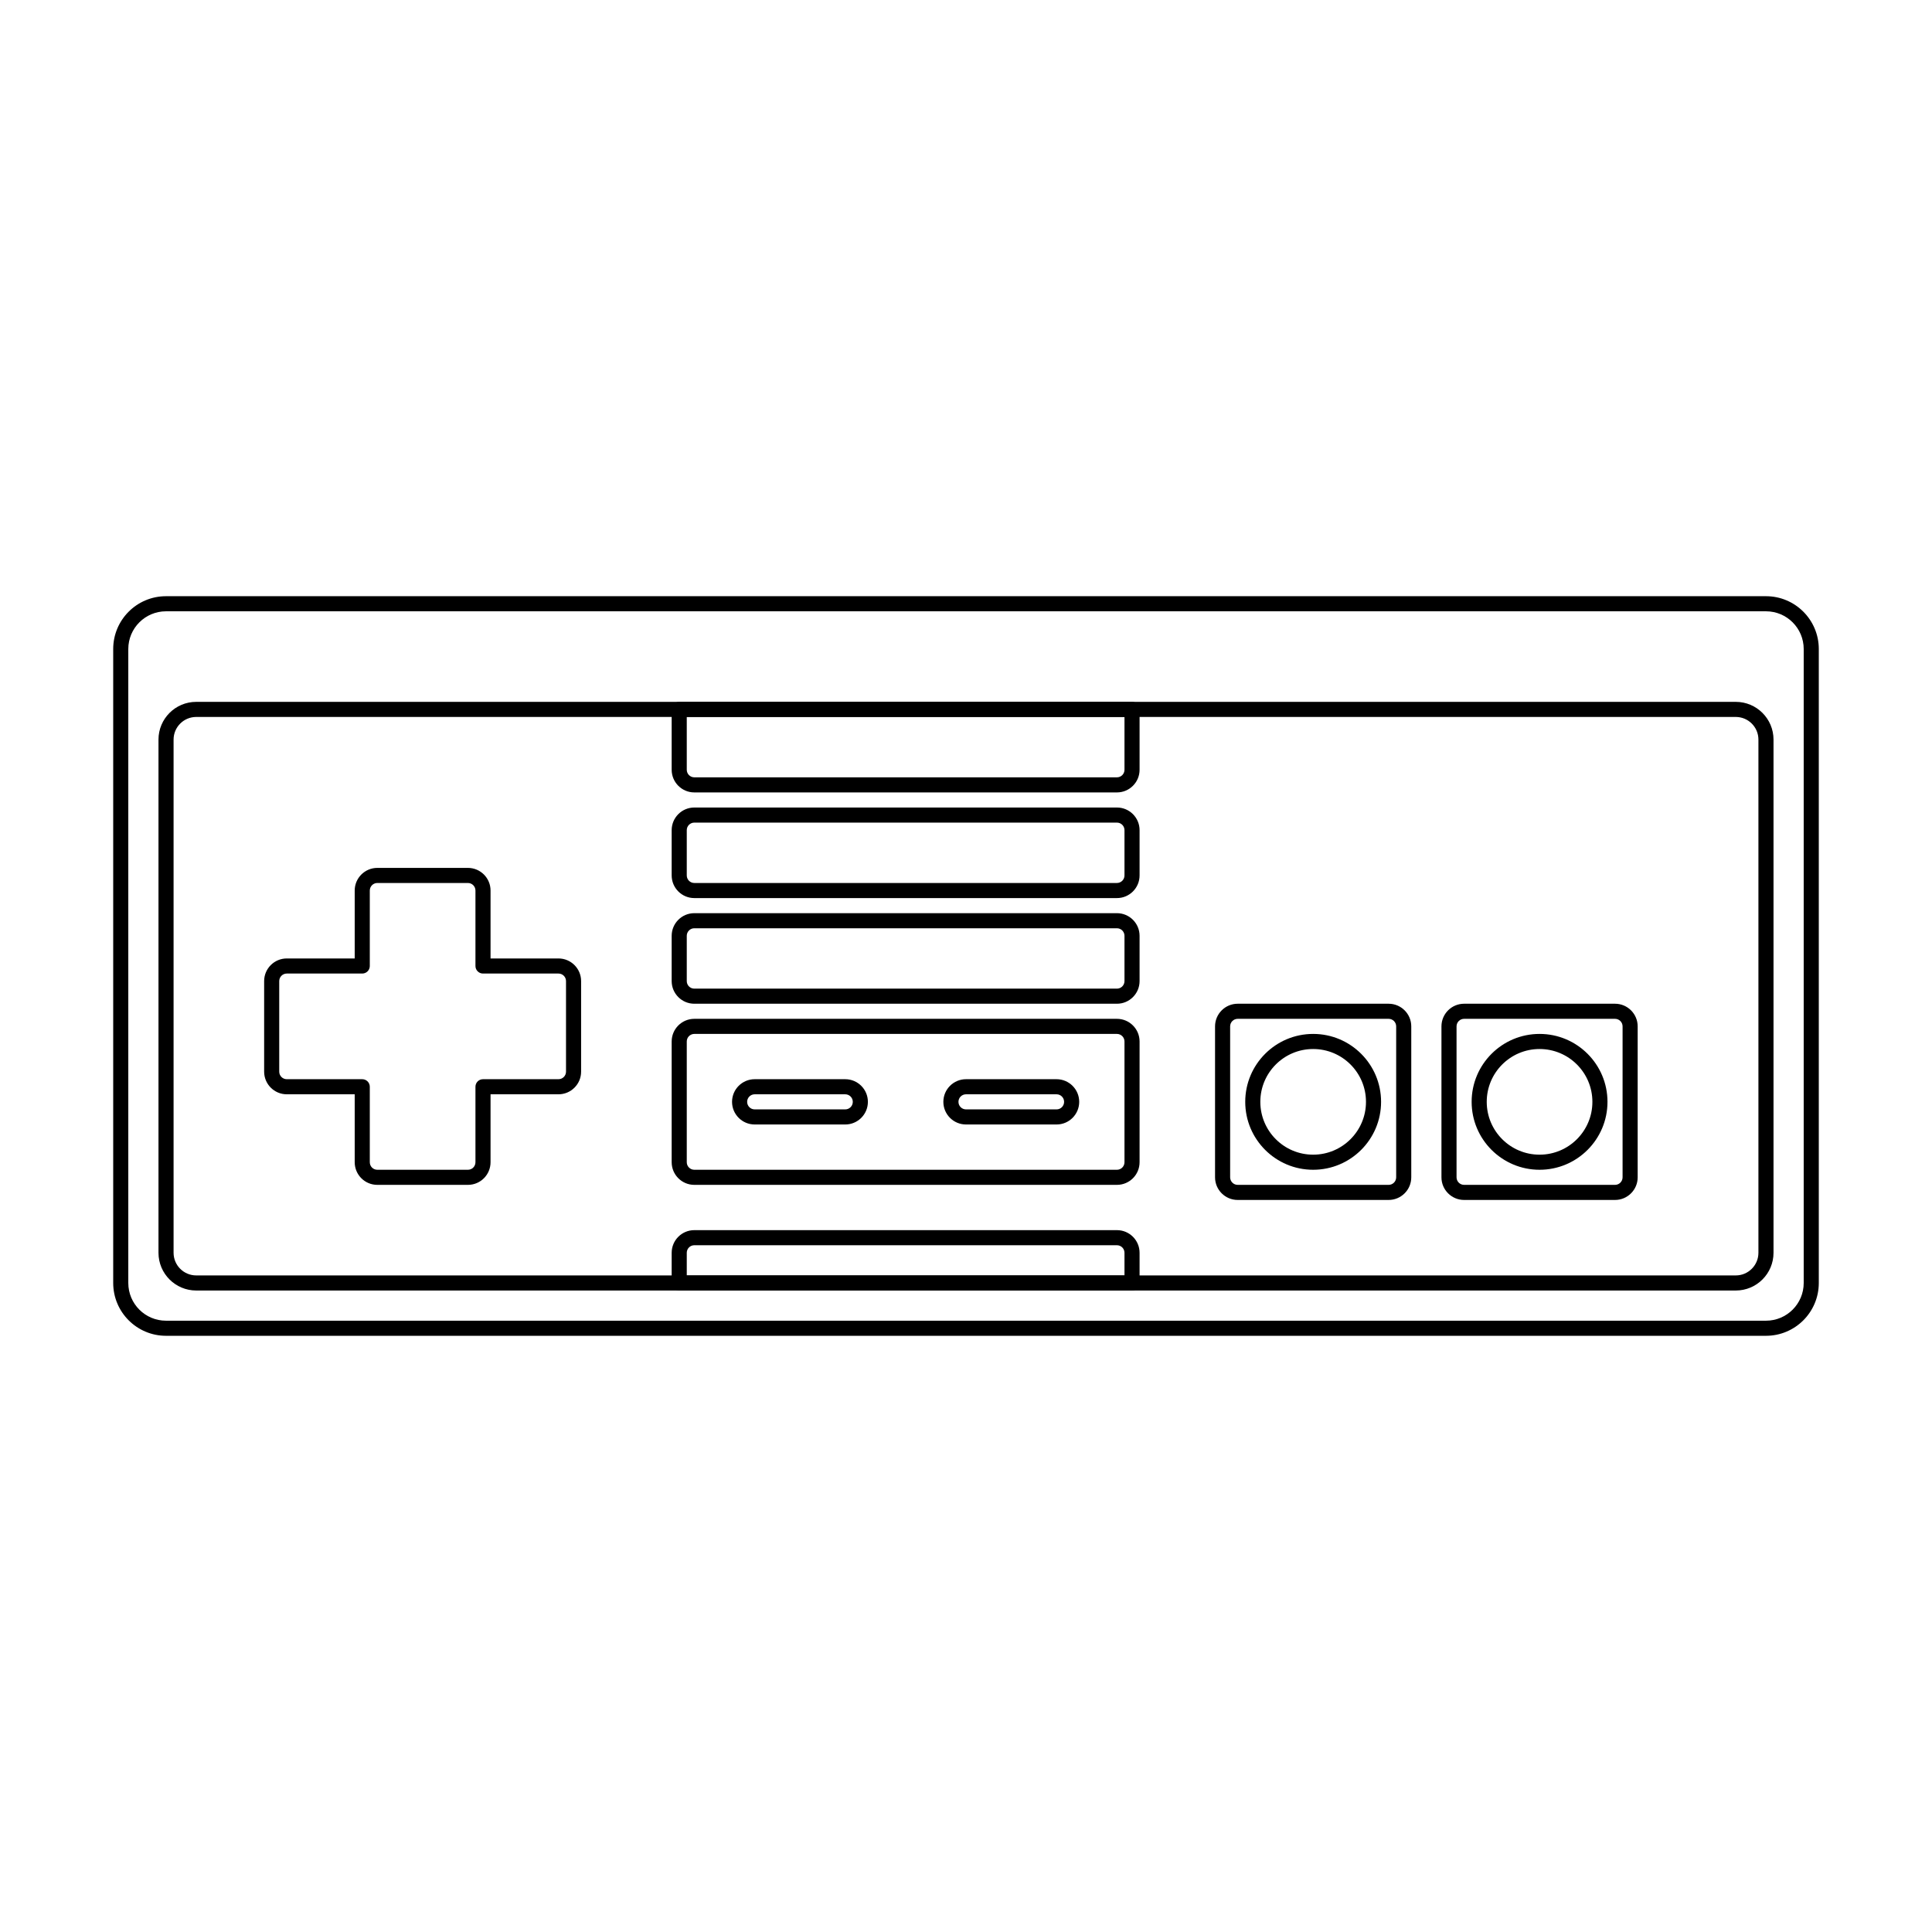 <?xml version="1.0" encoding="utf-8"?>
<svg width="800px" height="800px" viewBox="0 0 128 128" fill="none" xmlns="http://www.w3.org/2000/svg">
<path fill-rule="evenodd" clip-rule="evenodd" d="M7.5 43C7.5 41.067 9.067 39.5 11 39.5H117C118.933 39.5 120.5 41.067 120.5 43V85C120.5 86.933 118.933 88.5 117 88.5H11C9.067 88.5 7.5 86.933 7.5 85V43ZM11 40.5C9.619 40.5 8.5 41.619 8.5 43V85C8.5 86.381 9.619 87.5 11 87.5H117C118.381 87.5 119.5 86.381 119.5 85V43C119.5 41.619 118.381 40.5 117 40.5H11Z" fill="#000000"/>
<path fill-rule="evenodd" clip-rule="evenodd" d="M10.5 49C10.5 47.619 11.619 46.5 13 46.5H115C116.381 46.5 117.5 47.619 117.5 49V83C117.5 84.381 116.381 85.5 115 85.5H13C11.619 85.5 10.5 84.381 10.5 83V49ZM13 47.5C12.172 47.5 11.5 48.172 11.5 49V83C11.5 83.828 12.172 84.5 13 84.5H115C115.828 84.5 116.5 83.828 116.5 83V49C116.5 48.172 115.828 47.5 115 47.5H13Z" fill="#000000"/>
<path fill-rule="evenodd" clip-rule="evenodd" d="M31 58.5L25 58.5C24.724 58.5 24.5 58.724 24.5 59V64C24.5 64.276 24.276 64.5 24 64.5H19C18.724 64.5 18.5 64.724 18.5 65L18.5 71C18.5 71.276 18.724 71.5 19 71.5L24 71.5C24.276 71.5 24.5 71.724 24.5 72V77C24.5 77.278 24.723 77.5 24.998 77.5H31.003C31.277 77.5 31.5 77.278 31.5 77V72C31.5 71.724 31.724 71.5 32 71.5H37C37.276 71.5 37.5 71.276 37.5 71V65C37.5 64.724 37.276 64.5 37 64.5L32 64.5C31.724 64.5 31.5 64.276 31.5 64V59C31.5 58.724 31.276 58.5 31 58.5ZM25 57.5L31 57.5C31.828 57.5 32.5 58.172 32.5 59V63.5L37 63.5C37.828 63.5 38.5 64.172 38.5 65V71C38.5 71.828 37.828 72.5 37 72.5H32.5V77C32.5 77.827 31.833 78.5 31.003 78.5H24.998C24.168 78.5 23.5 77.827 23.5 77V72.5L19 72.5C18.172 72.5 17.5 71.828 17.5 71L17.5 65C17.5 64.172 18.172 63.5 19 63.5H23.5V59C23.5 58.172 24.172 57.5 25 57.5Z" fill="#000000"/>
<path fill-rule="evenodd" clip-rule="evenodd" d="M44.5 69C44.5 68.172 45.172 67.5 46 67.5H74C74.828 67.5 75.5 68.172 75.5 69V77C75.5 77.828 74.828 78.5 74 78.5H46C45.172 78.5 44.5 77.828 44.5 77V69ZM46 68.5C45.724 68.5 45.5 68.724 45.5 69V77C45.5 77.276 45.724 77.5 46 77.5H74C74.276 77.5 74.5 77.276 74.5 77V69C74.5 68.724 74.276 68.5 74 68.5H46Z" fill="#000000"/>
<path fill-rule="evenodd" clip-rule="evenodd" d="M80.5 68C80.5 67.172 81.172 66.5 82 66.5H92C92.828 66.5 93.5 67.172 93.5 68V78C93.5 78.828 92.828 79.5 92 79.5H82C81.172 79.5 80.5 78.828 80.5 78V68ZM82 67.5C81.724 67.5 81.5 67.724 81.5 68V78C81.5 78.276 81.724 78.5 82 78.5H92C92.276 78.5 92.5 78.276 92.5 78V68C92.5 67.724 92.276 67.5 92 67.5H82Z" fill="#000000"/>
<path fill-rule="evenodd" clip-rule="evenodd" d="M95.5 68C95.5 67.172 96.172 66.5 97 66.5H107C107.828 66.5 108.5 67.172 108.5 68V78C108.5 78.828 107.828 79.5 107 79.5H97C96.172 79.5 95.5 78.828 95.5 78V68ZM97 67.5C96.724 67.5 96.5 67.724 96.5 68V78C96.5 78.276 96.724 78.5 97 78.5H107C107.276 78.5 107.5 78.276 107.5 78V68C107.5 67.724 107.276 67.5 107 67.5H97Z" fill="#000000"/>
<path fill-rule="evenodd" clip-rule="evenodd" d="M44.5 55C44.5 54.172 45.172 53.5 46 53.5H74C74.828 53.5 75.5 54.172 75.5 55V58C75.5 58.828 74.828 59.5 74 59.5H46C45.172 59.5 44.5 58.828 44.5 58V55ZM46 54.5C45.724 54.5 45.5 54.724 45.5 55V58C45.5 58.276 45.724 58.5 46 58.5H74C74.276 58.5 74.5 58.276 74.5 58V55C74.5 54.724 74.276 54.5 74 54.5H46Z" fill="#000000"/>
<path fill-rule="evenodd" clip-rule="evenodd" d="M44.5 62C44.5 61.172 45.172 60.5 46 60.5H74C74.828 60.5 75.5 61.172 75.5 62V65C75.5 65.828 74.828 66.5 74 66.5H46C45.172 66.5 44.5 65.828 44.5 65V62ZM46 61.5C45.724 61.5 45.5 61.724 45.5 62V65C45.5 65.276 45.724 65.5 46 65.5H74C74.276 65.5 74.5 65.276 74.5 65V62C74.5 61.724 74.276 61.5 74 61.5H46Z" fill="#000000"/>
<path fill-rule="evenodd" clip-rule="evenodd" d="M48.5 73C48.5 72.172 49.172 71.5 50 71.5H56C56.828 71.5 57.5 72.172 57.5 73C57.5 73.828 56.828 74.5 56 74.5H50C49.172 74.5 48.5 73.828 48.5 73ZM50 72.5C49.724 72.5 49.5 72.724 49.5 73C49.5 73.276 49.724 73.5 50 73.5H56C56.276 73.5 56.5 73.276 56.5 73C56.5 72.724 56.276 72.5 56 72.5H50Z" fill="#000000"/>
<path fill-rule="evenodd" clip-rule="evenodd" d="M62.5 73C62.5 72.172 63.172 71.5 64 71.5H70C70.828 71.5 71.5 72.172 71.5 73C71.5 73.828 70.828 74.5 70 74.5H64C63.172 74.5 62.5 73.828 62.5 73ZM64 72.5C63.724 72.5 63.5 72.724 63.5 73C63.5 73.276 63.724 73.5 64 73.5H70C70.276 73.5 70.5 73.276 70.5 73C70.5 72.724 70.276 72.5 70 72.5H64Z" fill="#000000"/>
<path fill-rule="evenodd" clip-rule="evenodd" d="M44.5 83C44.5 82.172 45.172 81.5 46 81.5H74C74.828 81.5 75.5 82.172 75.5 83V85C75.5 85.276 75.276 85.5 75 85.5H45C44.724 85.5 44.5 85.276 44.5 85V83ZM46 82.5C45.724 82.5 45.5 82.724 45.5 83V84.5H74.5V83C74.5 82.724 74.276 82.5 74 82.5H46Z" fill="#000000"/>
<path fill-rule="evenodd" clip-rule="evenodd" d="M75.5 51C75.5 51.828 74.828 52.5 74 52.5L46 52.5C45.172 52.5 44.5 51.828 44.5 51L44.5 47C44.5 46.724 44.724 46.5 45 46.5L75 46.5C75.276 46.5 75.5 46.724 75.5 47L75.5 51ZM74 51.5C74.276 51.5 74.5 51.276 74.5 51L74.5 47.5L45.5 47.5L45.5 51C45.5 51.276 45.724 51.5 46 51.5L74 51.5Z" fill="#000000"/>
<path fill-rule="evenodd" clip-rule="evenodd" d="M87 69.5C85.067 69.5 83.5 71.067 83.5 73C83.5 74.933 85.067 76.5 87 76.5C88.933 76.5 90.5 74.933 90.5 73C90.5 71.067 88.933 69.5 87 69.5ZM82.5 73C82.5 70.515 84.515 68.5 87 68.5C89.485 68.5 91.5 70.515 91.5 73C91.5 75.485 89.485 77.5 87 77.5C84.515 77.5 82.5 75.485 82.5 73Z" fill="#000000"/>
<path fill-rule="evenodd" clip-rule="evenodd" d="M102 69.5C100.067 69.5 98.5 71.067 98.5 73C98.5 74.933 100.067 76.5 102 76.5C103.933 76.5 105.5 74.933 105.5 73C105.5 71.067 103.933 69.5 102 69.5ZM97.5 73C97.5 70.515 99.515 68.5 102 68.5C104.485 68.5 106.5 70.515 106.5 73C106.5 75.485 104.485 77.5 102 77.5C99.515 77.5 97.5 75.485 97.5 73Z" fill="#000000"/>
</svg>